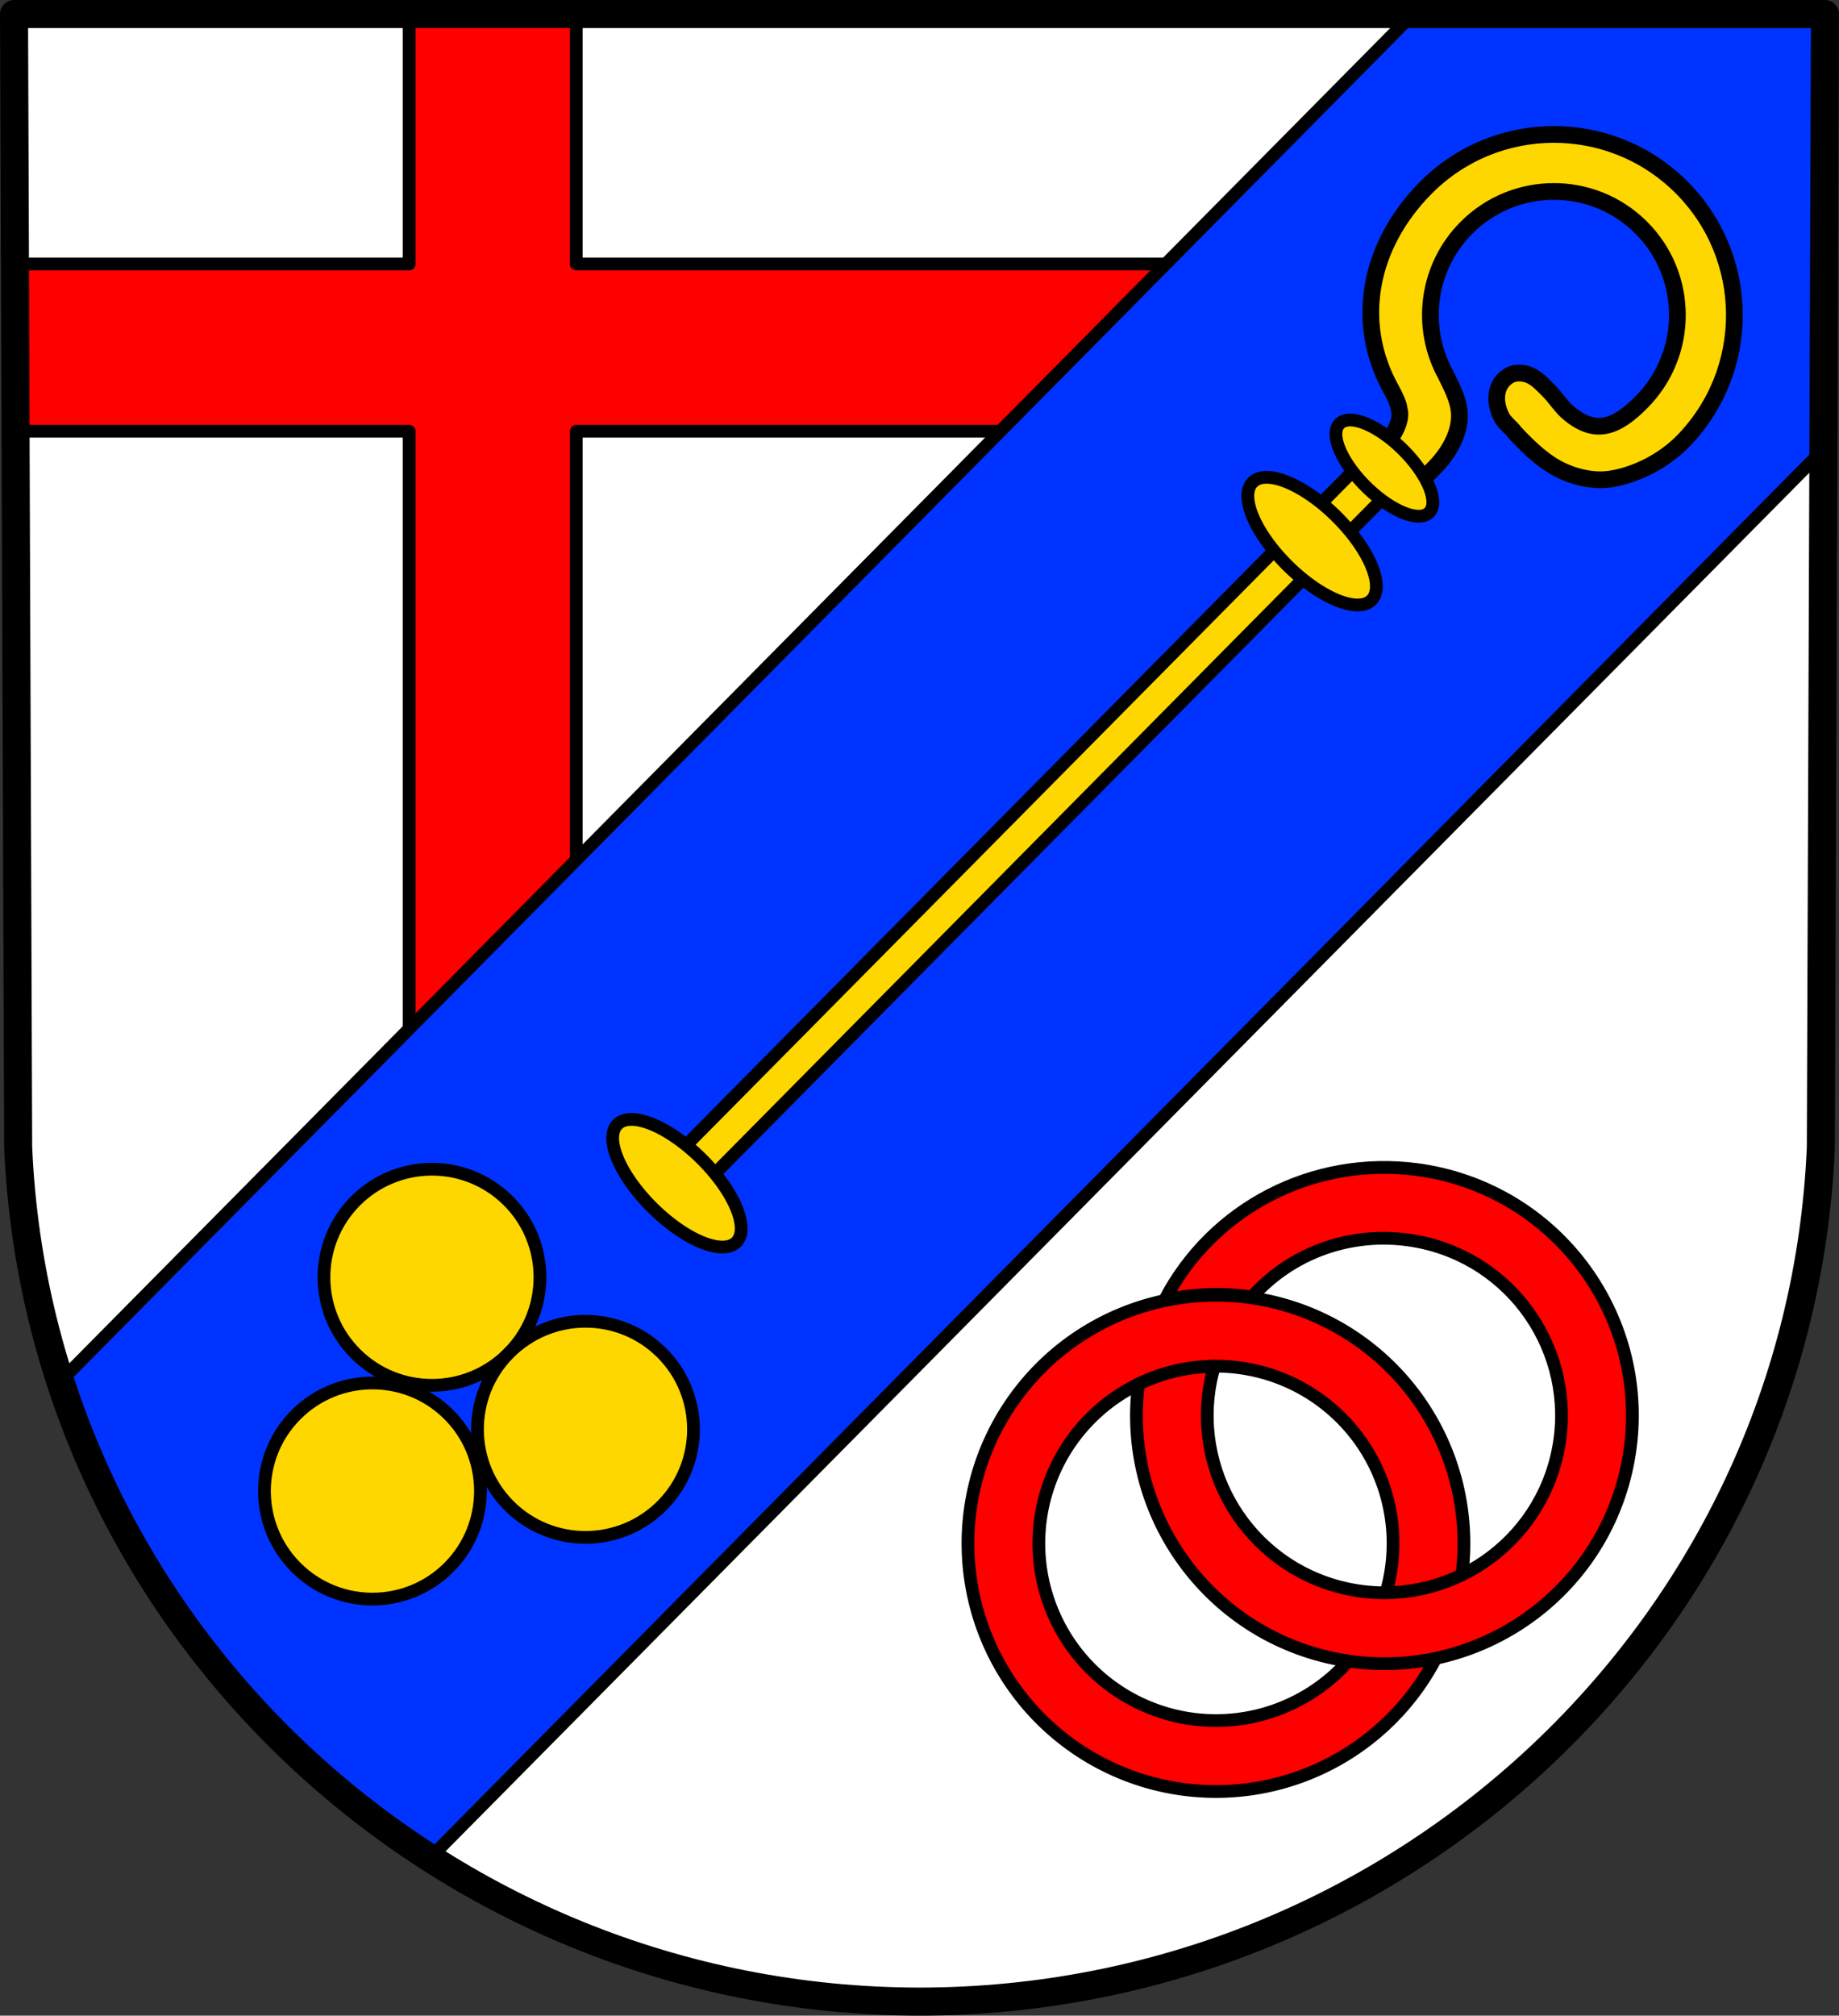 <?xml version="1.0" encoding="UTF-8" standalone="no"?>
<!-- Created with Inkscape (http://www.inkscape.org/) -->

<svg
   xmlns:dc="http://purl.org/dc/elements/1.1/"
   xmlns:cc="http://creativecommons.org/ns#"
   xmlns:rdf="http://www.w3.org/1999/02/22-rdf-syntax-ns#"
   xmlns:svg="http://www.w3.org/2000/svg"
   xmlns="http://www.w3.org/2000/svg"
   xmlns:sodipodi="http://sodipodi.sourceforge.net/DTD/sodipodi-0.dtd"
   xmlns:inkscape="http://www.inkscape.org/namespaces/inkscape"
   width="190.934mm"
   height="209.15mm"
   viewBox="0 0 190.934 209.15"
   version="1.1"
   id="svg3598"
   inkscape:version="0.92.4 (5da689c313, 2019-01-14)"
   sodipodi:docname="DEU Idenheim COA.svg">
  <rect x="0" y="0" width="190.934" height="209.15" fill="#333333" stroke="none"/>
  <defs
     id="defs3592">
    <inkscape:path-effect
       effect="spiro"
       id="path-effect4672"
       is_visible="true" />
    <inkscape:path-effect
       effect="spiro"
       id="path-effect4667"
       is_visible="true" />
  </defs>
  <sodipodi:namedview
     id="base"
     pagecolor="#ffffff"
     bordercolor="#666666"
     borderopacity="1.0"
     inkscape:pageopacity="0.0"
     inkscape:pageshadow="2"
     inkscape:zoom="0.69324393"
     inkscape:cx="360.81987"
     inkscape:cy="395.24328"
     inkscape:document-units="mm"
     inkscape:current-layer="layer1"
     showgrid="false"
     inkscape:window-width="1366"
     inkscape:window-height="745"
     inkscape:window-x="-8"
     inkscape:window-y="-8"
     inkscape:window-maximized="1"
     fit-margin-top="0"
     fit-margin-left="0"
     fit-margin-right="0"
     fit-margin-bottom="0"
     inkscape:snap-midpoints="true"
     inkscape:snap-smooth-nodes="true"
     inkscape:snap-nodes="false" />
  <g
     inkscape:label="Ebene 1"
     inkscape:groupmode="layer"
     id="layer1"
     transform="translate(-4.31,-8.717)">
    <path
       style="fill:#ffffff;fill-rule:evenodd;stroke:none;stroke-width:2.91;stroke-linecap:round;stroke-linejoin:round;stroke-miterlimit:4;stroke-dasharray:none;stroke-opacity:1"
       inkscape:connector-curvature="0"
       d="m 193.789,10.172 -0.43,117.581 c -2.093,49.459 -43.44,88.631 -93.582,88.658 C 49.68,216.35 8.318,177.165 6.196,127.752 L 5.766,10.172 H 99.775 Z"
       id="path10563-0-6-3-7"
       sodipodi:nodetypes="ccccccc" />
    <path
       inkscape:connector-curvature="0"
       style="fill:#ff0000;fill-opacity:1;stroke:#000000;stroke-width:1.323;stroke-linecap:round;stroke-linejoin:round;stroke-miterlimit:4;stroke-dasharray:none;stroke-opacity:1"
       d="m 136.472,143.807 a 25.747,25.747 0 0 0 -30.974,19.142 25.747,25.747 0 0 0 19.143,30.974 25.747,25.747 0 0 0 30.973,-19.143 25.747,25.747 0 0 0 -19.143,-30.973 z m -1.691,7.163 a 18.387,18.387 0 0 1 13.67,22.119 18.387,18.387 0 0 1 -22.119,13.671 18.387,18.387 0 0 1 -13.671,-22.12 18.387,18.387 0 0 1 22.119,-13.67 z"
       id="path4730-2" />
    <path
       inkscape:connector-curvature="0"
       style="fill:#ff0000;fill-opacity:1;stroke:#000000;stroke-width:1.323;stroke-linecap:round;stroke-linejoin:round;stroke-miterlimit:4;stroke-dasharray:none;stroke-opacity:1"
       d="m 151.428,130.075 c -10.729,-1.412 -21.196,3.934 -26.195,13.531 2.861,-0.615 5.806,-0.738 8.708,-0.364 0.116,0.021 0.232,0.042 0.348,0.064 4.488,-5.064 11.394,-7.155 17.98,-5.602 9.883,2.333 16.003,12.236 13.67,22.119 -2.333,9.883 -12.236,16.004 -22.119,13.671 -9.883,-2.333 -16.004,-12.236 -13.671,-22.119 0.077,-0.294 0.162,-0.586 0.254,-0.876 -2.736,0.021 -5.433,0.651 -7.894,1.846 -1.665,13.067 6.801,25.283 19.62,28.311 13.839,3.266 27.706,-5.304 30.972,-19.143 3.267,-13.839 -5.303,-27.706 -19.142,-30.973 -0.836,-0.198 -1.681,-0.353 -2.532,-0.466 z"
       id="path4730-4-5"
       sodipodi:nodetypes="ccccccccccccccc" />
    <path
       inkscape:connector-curvature="0"
       style="fill:#ff0000;fill-opacity:1;stroke:#000000;stroke-width:1.323;stroke-linecap:round;stroke-linejoin:round;stroke-miterlimit:4;stroke-dasharray:none;stroke-opacity:1"
       d="M 46.788,10.469 V 36.108 H 5.694 v 17.354 h 41.094 v 90.966 h 17.354 V 53.462 H 139.653 V 36.108 H 64.142 V 10.469 Z"
       id="rect4591-7" />
    <path
       inkscape:connector-curvature="0"
       style="fill:#0033ff;fill-opacity:1;stroke:#000000;stroke-width:1.323;stroke-linecap:round;stroke-linejoin:round;stroke-miterlimit:4;stroke-dasharray:none;stroke-opacity:1"
       d="M 151.021,10.172 10.575,152.06 c 6.681,20.552 20.438,37.948 38.377,49.451 L 193.624,55.353 193.789,10.172 Z"
       id="rect4448" />
    <path
       style="fill:#ffd700;stroke:#000000;stroke-width:1.737;stroke-linecap:round;stroke-linejoin:round;stroke-miterlimit:4;stroke-dasharray:none;stroke-opacity:1;fill-opacity:1"
       d="m 178.827,28.087 c -7.356,-7.281 -19.223,-7.22 -26.504,0.136 -5.859,5.919 -7.435,13.938 -3.596,20.851 0.427,0.762 0.858,1.733 0.847,2.094 0.369,1.118 -0.614,2.726 -1.136,3.344 -0.733,0.868 -1.383,1.804 -1.94,2.794 l 3.298,3.051 c 0.519,-0.45 1.037,-0.901 1.554,-1.353 1.034,-0.903 2.072,-1.82 2.892,-2.921 0.887,-1.193 1.553,-2.633 1.593,-4.099 0.043,-1.55 -0.753,-3.01 -1.444,-4.423 -2.653,-4.846 -1.948,-11.047 2.137,-15.175 4.982,-5.033 13.101,-5.076 18.135,-0.094 5.034,4.982 5.075,13.102 0.092,18.136 -2.628,2.662 -4.872,3.555 -7.772,0.975 -0.71,-0.651 -1.218,-1.495 -1.902,-2.172 -0.529,-0.523 -1.044,-1.093 -1.694,-1.454 -0.325,-0.181 -0.694,-0.302 -1.065,-0.336 -0.369,-0.034 -0.766,-0.015 -1.104,0.136 -0.45,0.201 -0.852,0.555 -1.115,0.971 -0.265,0.42 -0.393,0.939 -0.4,1.436 -0.009,0.685 0.186,1.386 0.501,1.995 0.317,0.612 0.92,1.027 1.345,1.57 0.023,0.03 0.04,0.07 0.068,0.098 1.494,1.57 3.116,3.164 5.105,4.025 1.512,0.655 3.262,1.008 4.887,0.738 2.724,-0.453 5.459,-1.919 7.352,-3.82 7.282,-7.356 7.221,-19.223 -0.135,-26.505 z"
       id="path4760"
       inkscape:connector-curvature="0"
       sodipodi:nodetypes="cccccccccaccccccccccccccccccc" />
    <circle
       style="fill:#ffd700;fill-opacity:1;stroke:#000000;stroke-width:1.323;stroke-linecap:round;stroke-linejoin:round;stroke-miterlimit:4;stroke-dasharray:none;stroke-opacity:1"
       id="path4450"
       cx="134.306"
       cy="65.808"
       r="11.213"
       transform="rotate(44.707)" />
    <circle
       style="fill:#ffd700;fill-opacity:1;stroke:#000000;stroke-width:1.323;stroke-linecap:round;stroke-linejoin:round;stroke-miterlimit:4;stroke-dasharray:none;stroke-opacity:1"
       id="path4450-6"
       cx="156.733"
       cy="65.808"
       r="11.213"
       transform="rotate(44.707)" />
    <circle
       style="fill:#ffd700;fill-opacity:1;stroke:#000000;stroke-width:1.323;stroke-linecap:round;stroke-linejoin:round;stroke-miterlimit:4;stroke-dasharray:none;stroke-opacity:1"
       id="path4450-7"
       cx="145.519"
       cy="85.918"
       r="11.213"
       transform="rotate(44.707)" />
    <rect
       style="fill:#ffd700;fill-opacity:1;stroke:#000000;stroke-width:1.323;stroke-linecap:round;stroke-linejoin:round;stroke-miterlimit:4;stroke-dasharray:none;stroke-opacity:1"
       id="rect4483"
       width="4.193"
       height="104.097"
       x="143.423"
       y="-64.015"
       transform="rotate(44.707)" />
    <path
       inkscape:connector-curvature="0"
       style="fill:#ffd700;fill-opacity:1;stroke:#000000;stroke-width:1.323;stroke-linecap:round;stroke-linejoin:round;stroke-miterlimit:4;stroke-dasharray:none;stroke-opacity:1"
       d="m 149.949,55.365 a 6.546,2.709 44.707 0 0 -6.558,-2.68 6.546,2.709 44.707 0 0 2.747,6.53 6.546,2.709 44.707 0 0 6.558,2.68 6.546,2.709 44.707 0 0 -2.747,-6.53 z m -6.881,6.951 a 8.685,3.594 44.707 0 0 -8.701,-3.556 8.685,3.594 44.707 0 0 3.644,8.664 8.685,3.594 44.707 0 0 8.701,3.556 8.685,3.594 44.707 0 0 -3.645,-8.665 z M 77.121,128.941 a 8.685,3.594 44.707 0 0 -8.701,-3.556 8.685,3.594 44.707 0 0 3.644,8.664 8.685,3.594 44.707 0 0 8.701,3.556 8.685,3.594 44.707 0 0 -3.645,-8.665 z"
       id="path4485" />
    <path
       style="fill:none;fill-rule:evenodd;stroke:#000000;stroke-width:2.91;stroke-linecap:round;stroke-linejoin:round;stroke-miterlimit:4;stroke-dasharray:none;stroke-opacity:1"
       inkscape:connector-curvature="0"
       d="m 193.789,10.172 -0.43,117.581 c -2.093,49.459 -43.44,88.631 -93.582,88.658 C 49.68,216.35 8.318,177.165 6.196,127.752 L 5.766,10.172 H 99.775 Z"
       id="path10563-0-6-3"
       sodipodi:nodetypes="ccccccc" />
  </g>
</svg>
